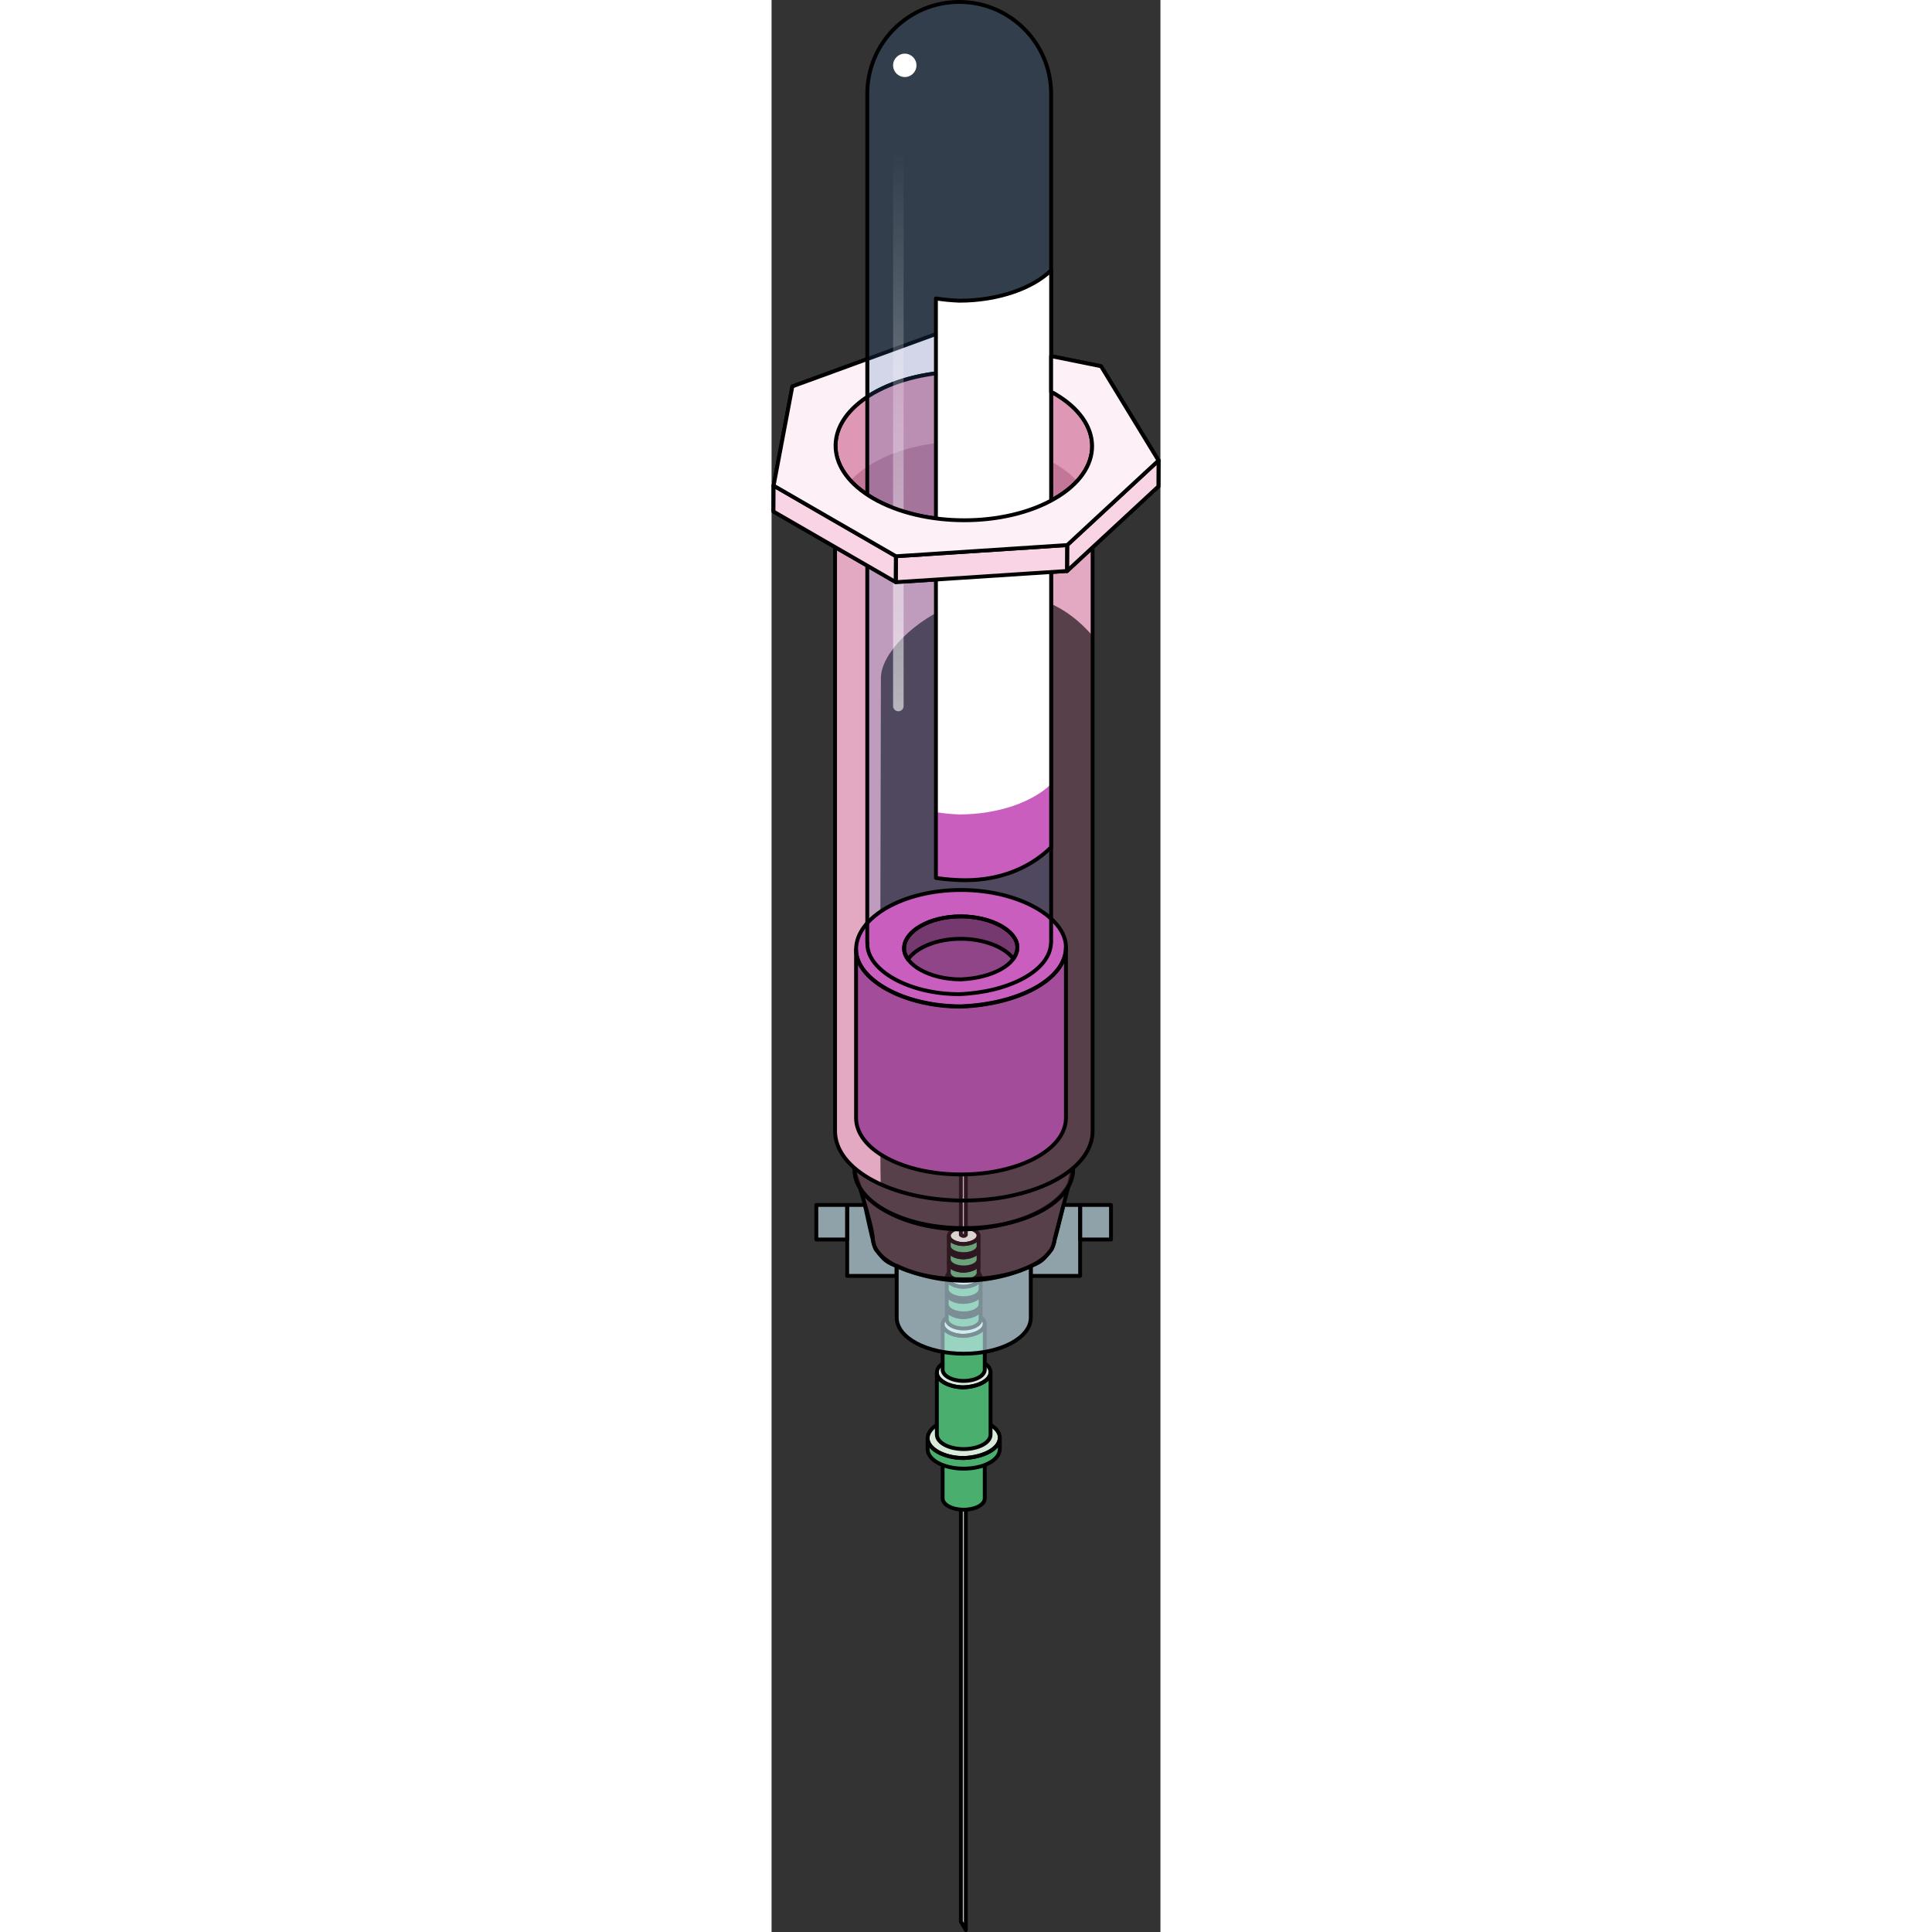 <?xml version="1.0" encoding="utf-8"?>
<!-- Created by: Science Figures, www.sciencefigures.org, Generator: Science Figures Editor -->
<!DOCTYPE svg PUBLIC "-//W3C//DTD SVG 1.1//EN" "http://www.w3.org/Graphics/SVG/1.1/DTD/svg11.dtd">
<svg version="1.1" id="Layer_1" xmlns="http://www.w3.org/2000/svg" xmlns:xlink="http://www.w3.org/1999/xlink" 
	 width="800px" height="800px" viewBox="0 0 75.632 375.745" enable-background="new 0 0 75.632 375.745"
	 xml:space="preserve">
<rect x="0" y="0" width="75.632" height="375.745" fill="#333333" stroke="none"/>
<g>
	<path opacity="0.6" fill-rule="evenodd" clip-rule="evenodd" fill="#CDECF8" d="M24.308,246.22
		c-2.699-0.963-2.823-1.926-4.024-3.211c-0.41-0.438-2.124-8.664-2.124-8.664h-3.451c0,13.799,0,13.799,0,13.799c9.6,0,9.6,0,9.6,0
		V246.22L24.308,246.22L24.308,246.22z"/>
	<polygon opacity="0.6" fill-rule="evenodd" clip-rule="evenodd" fill="#CDECF8" points="14.708,234.345 8.708,234.345 
		8.708,241.065 14.708,241.065 14.708,234.345 	"/>
	
		<path fill-rule="evenodd" clip-rule="evenodd" fill="none" stroke="#000000" stroke-width="0.75" stroke-linecap="round" stroke-linejoin="round" stroke-miterlimit="10" d="
		M24.308,246.22c-2.699-0.963-2.823-1.926-4.024-3.211c-0.41-0.438-2.124-8.664-2.124-8.664h-3.451c0,13.799,0,13.799,0,13.799
		c9.6,0,9.6,0,9.6,0V246.22L24.308,246.22L24.308,246.22z"/>
	
		<polygon fill-rule="evenodd" clip-rule="evenodd" fill="none" stroke="#000000" stroke-width="0.75" stroke-linecap="round" stroke-linejoin="round" stroke-miterlimit="10" points="
		14.708,234.345 8.708,234.345 8.708,241.065 14.708,241.065 14.708,234.345 	"/>
	<g>
		<path opacity="0.6" fill-rule="evenodd" clip-rule="evenodd" fill="#CDECF8" d="M50.416,246.22
			c2.699-0.963,2.823-1.926,4.024-3.211c0.41-0.438,2.325-8.664,2.325-8.664h3.25c0,13.799,0,13.799,0,13.799c-9.6,0-9.6,0-9.6,0
			V246.22L50.416,246.22L50.416,246.22z"/>
		<polygon opacity="0.6" fill-rule="evenodd" clip-rule="evenodd" fill="#CDECF8" points="60.016,234.345 66.016,234.345 
			66.016,241.065 60.016,241.065 60.016,234.345 		"/>
		
			<path fill-rule="evenodd" clip-rule="evenodd" fill="none" stroke="#000000" stroke-width="0.75" stroke-linecap="round" stroke-linejoin="round" stroke-miterlimit="10" d="
			M50.416,246.22c2.699-0.963,2.823-1.926,4.024-3.211c0.41-0.438,2.325-8.664,2.325-8.664h3.25c0,13.799,0,13.799,0,13.799
			c-9.6,0-9.6,0-9.6,0V246.22L50.416,246.22L50.416,246.22z"/>
		
			<polygon fill-rule="evenodd" clip-rule="evenodd" fill="none" stroke="#000000" stroke-width="0.75" stroke-linecap="round" stroke-linejoin="round" stroke-miterlimit="10" points="
			60.016,234.345 66.016,234.345 66.016,241.065 60.016,241.065 60.016,234.345 		"/>
	</g>
	<g>
		<g>
			
				<path fill="#C2C2C2" stroke="#000000" stroke-width="0.75" stroke-linecap="round" stroke-linejoin="round" stroke-miterlimit="10" d="
				M37.786,287.848v87.522l-0.969-1.642v-85.881C36.817,287.848,37.144,287.391,37.786,287.848z"/>
			<g>
				<path id="changecolor_45_" fill-rule="evenodd" clip-rule="evenodd" fill="#D8EAD9" d="M37.356,280.285
					c-2.264,0-4.096,1.071-4.096,2.32c0,1.163,1.832,2.234,4.096,2.234c2.262-0.09,4.096-1.071,4.096-2.322
					C41.452,281.356,39.618,280.285,37.356,280.285L37.356,280.285z"/>
				<path id="changecolor_41_" fill-rule="evenodd" clip-rule="evenodd" fill="#C95EBE" d="M41.452,291.39
					c0,1.236-1.834,2.208-4.096,2.208c-2.264,0-4.096-0.972-4.096-2.208c0-0.796,0-8.774,0-8.774c0,1.149,1.832,2.211,4.096,2.211
					c2.262-0.089,4.096-1.062,4.096-2.299V291.39L41.452,291.39L41.452,291.39z"/>
				<path fill-rule="evenodd" clip-rule="evenodd" fill="#4AAE6E" d="M41.452,291.39c0,1.236-1.834,2.208-4.096,2.208
					c-2.264,0-4.096-0.972-4.096-2.208c0-0.796,0-8.774,0-8.774c0,1.149,1.832,2.211,4.096,2.211
					c2.262-0.089,4.096-1.062,4.096-2.299V291.39L41.452,291.39L41.452,291.39z"/>
				
					<path fill="none" stroke="#000000" stroke-width="0.75" stroke-linecap="round" stroke-linejoin="round" stroke-miterlimit="10" d="
					M37.368,280.302c-2.264,0-4.098,1.072-4.098,2.321c0,1.161,1.834,2.232,4.098,2.232c2.262-0.09,4.096-1.071,4.096-2.322
					C41.464,281.374,39.63,280.302,37.368,280.302L37.368,280.302z"/>
				
					<path fill="none" stroke="#000000" stroke-width="0.75" stroke-linecap="round" stroke-linejoin="round" stroke-miterlimit="10" d="
					M41.464,291.405c0,1.237-1.834,2.21-4.096,2.21c-2.264,0-4.098-0.973-4.098-2.21c0-0.794,0-8.772,0-8.772
					c0,1.148,1.834,2.21,4.098,2.21c2.262-0.089,4.096-1.062,4.096-2.299V291.405L41.464,291.405L41.464,291.405z"/>
			</g>
			<g>
				<path id="changecolor_42_" fill-rule="evenodd" clip-rule="evenodd" fill="#D8EAD9" d="M37.353,275.749
					c-3.877,0-7.018,1.836-7.018,3.976c0,1.992,3.141,3.827,7.018,3.827c3.875-0.154,7.016-1.835,7.016-3.979
					C44.368,277.585,41.228,275.749,37.353,275.749L37.353,275.749z"/>
				<path id="changecolor_38_" fill-rule="evenodd" clip-rule="evenodd" fill="#C95EBE" d="M44.368,281.814
					c0,2.119-3.141,3.783-7.016,3.783c-3.877,0-7.018-1.664-7.018-3.783c0-1.363,0-2.073,0-2.073c0,1.969,3.141,3.787,7.018,3.787
					c3.875-0.152,7.016-1.818,7.016-3.938V281.814L44.368,281.814L44.368,281.814z"/>
				<path fill-rule="evenodd" clip-rule="evenodd" fill="#4AAE6E" d="M44.368,281.814c0,2.119-3.141,3.783-7.016,3.783
					c-3.877,0-7.018-1.664-7.018-3.783c0-1.363,0-2.073,0-2.073c0,1.969,3.141,3.787,7.018,3.787
					c3.875-0.152,7.016-1.818,7.016-3.938V281.814L44.368,281.814L44.368,281.814z"/>
				
					<path fill="none" stroke="#000000" stroke-width="0.75" stroke-linecap="round" stroke-linejoin="round" stroke-miterlimit="10" d="
					M37.372,275.778c-3.877,0-7.02,1.836-7.02,3.977c0,1.989,3.143,3.824,7.02,3.824c3.875-0.153,7.016-1.835,7.016-3.978
					C44.388,277.614,41.247,275.778,37.372,275.778L37.372,275.778z"/>
				
					<path fill="none" stroke="#000000" stroke-width="0.75" stroke-linecap="round" stroke-linejoin="round" stroke-miterlimit="10" d="
					M44.388,281.842c0,2.119-3.141,3.786-7.016,3.786c-3.877,0-7.02-1.667-7.02-3.786c0-1.36,0-2.069,0-2.069
					c0,1.967,3.143,3.785,7.02,3.785c3.875-0.153,7.016-1.818,7.016-3.938V281.842L44.388,281.842L44.388,281.842z"/>
			</g>
			<g>
				<path id="changecolor_39_" fill-rule="evenodd" clip-rule="evenodd" fill="#D8EAD9" d="M37.354,263.994
					c-2.883,0-5.219,1.365-5.219,2.957c0,1.481,2.336,2.847,5.219,2.847c2.883-0.114,5.219-1.365,5.219-2.959
					C42.573,265.359,40.237,263.994,37.354,263.994L37.354,263.994z"/>
				<path id="changecolor_36_" fill-rule="evenodd" clip-rule="evenodd" fill="#C95EBE" d="M42.573,278.985
					c0,1.576-2.336,2.814-5.219,2.814s-5.219-1.238-5.219-2.814c0-1.014,0-12.021,0-12.021c0,1.464,2.336,2.816,5.219,2.816
					c2.883-0.113,5.219-1.353,5.219-2.929V278.985L42.573,278.985L42.573,278.985z"/>
				<path fill-rule="evenodd" clip-rule="evenodd" fill="#4AAE6E" d="M42.573,278.985c0,1.576-2.336,2.814-5.219,2.814
					s-5.219-1.238-5.219-2.814c0-1.014,0-12.021,0-12.021c0,1.464,2.336,2.816,5.219,2.816c2.883-0.113,5.219-1.353,5.219-2.929
					V278.985L42.573,278.985L42.573,278.985z"/>
				
					<path fill="none" stroke="#000000" stroke-width="0.75" stroke-linecap="round" stroke-linejoin="round" stroke-miterlimit="10" d="
					M37.368,264.016c-2.883,0-5.221,1.366-5.221,2.958c0,1.479,2.338,2.845,5.221,2.845c2.883-0.114,5.221-1.365,5.221-2.959
					C42.589,265.382,40.251,264.016,37.368,264.016L37.368,264.016z"/>
				
					<path fill="none" stroke="#000000" stroke-width="0.75" stroke-linecap="round" stroke-linejoin="round" stroke-miterlimit="10" d="
					M42.589,279.006c0,1.576-2.338,2.816-5.221,2.816s-5.221-1.24-5.221-2.816c0-1.012,0-12.02,0-12.02
					c0,1.463,2.338,2.815,5.221,2.815c2.883-0.113,5.221-1.353,5.221-2.929V279.006L42.589,279.006L42.589,279.006z"/>
			</g>
			<g>
				<path id="changecolor_48_" fill-rule="evenodd" clip-rule="evenodd" fill="#D8EAD9" d="M37.356,255.238
					c-2.264,0-4.096,1.071-4.096,2.32c0,1.163,1.832,2.234,4.096,2.234c2.262-0.09,4.096-1.071,4.096-2.322
					C41.452,256.31,39.618,255.238,37.356,255.238L37.356,255.238z"/>
				<path id="changecolor_40_" fill-rule="evenodd" clip-rule="evenodd" fill="#C95EBE" d="M41.452,266.343
					c0,1.236-1.834,2.208-4.096,2.208c-2.264,0-4.096-0.972-4.096-2.208c0-0.796,0-8.774,0-8.774c0,1.149,1.832,2.211,4.096,2.211
					c2.262-0.089,4.096-1.062,4.096-2.299V266.343L41.452,266.343L41.452,266.343z"/>
				<path fill-rule="evenodd" clip-rule="evenodd" fill="#4AAE6E" d="M41.452,266.343c0,1.236-1.834,2.208-4.096,2.208
					c-2.264,0-4.096-0.972-4.096-2.208c0-0.796,0-8.774,0-8.774c0,1.149,1.832,2.211,4.096,2.211
					c2.262-0.089,4.096-1.062,4.096-2.299V266.343L41.452,266.343L41.452,266.343z"/>
				
					<path fill="none" stroke="#000000" stroke-width="0.75" stroke-linecap="round" stroke-linejoin="round" stroke-miterlimit="10" d="
					M37.368,255.255c-2.264,0-4.098,1.072-4.098,2.321c0,1.161,1.834,2.232,4.098,2.232c2.262-0.09,4.096-1.071,4.096-2.322
					C41.464,256.327,39.63,255.255,37.368,255.255L37.368,255.255z"/>
				
					<path fill="none" stroke="#000000" stroke-width="0.75" stroke-linecap="round" stroke-linejoin="round" stroke-miterlimit="10" d="
					M41.464,266.358c0,1.237-1.834,2.21-4.096,2.21c-2.264,0-4.098-0.973-4.098-2.21c0-0.794,0-8.772,0-8.772
					c0,1.148,1.834,2.21,4.098,2.21c2.262-0.089,4.096-1.062,4.096-2.299V266.358L41.464,266.358L41.464,266.358z"/>
			</g>
			<g>
				<g>
					<path id="changecolor_51_" fill-rule="evenodd" clip-rule="evenodd" fill="#D8EAD9" d="M37.358,252.486
						c-1.818,0-3.289,0.859-3.289,1.862c0,0.934,1.471,1.794,3.289,1.794c1.814-0.072,3.287-0.86,3.287-1.864
						C40.646,253.346,39.173,252.486,37.358,252.486L37.358,252.486z"/>
					<path id="changecolor_43_" fill-rule="evenodd" clip-rule="evenodd" fill="#C95EBE" d="M40.646,256.587
						c0,0.992-1.473,1.772-3.287,1.772c-1.818,0-3.289-0.78-3.289-1.772c0-0.64,0-2.23,0-2.23c0,0.923,1.471,1.775,3.289,1.775
						c1.814-0.071,3.287-0.853,3.287-1.846V256.587L40.646,256.587L40.646,256.587z"/>
					<path fill-rule="evenodd" clip-rule="evenodd" fill="#4AAE6E" d="M40.646,256.587c0,0.992-1.473,1.772-3.287,1.772
						c-1.818,0-3.289-0.78-3.289-1.772c0-0.64,0-2.23,0-2.23c0,0.923,1.471,1.775,3.289,1.775c1.814-0.071,3.287-0.853,3.287-1.846
						V256.587L40.646,256.587L40.646,256.587z"/>
					
						<path fill="none" stroke="#000000" stroke-width="0.75" stroke-linecap="round" stroke-linejoin="round" stroke-miterlimit="10" d="
						M37.366,252.499c-1.816,0-3.289,0.861-3.289,1.864c0,0.932,1.473,1.792,3.289,1.792c1.816-0.072,3.289-0.86,3.289-1.864
						C40.655,253.36,39.183,252.499,37.366,252.499L37.366,252.499z"/>
					
						<path fill="none" stroke="#000000" stroke-width="0.75" stroke-linecap="round" stroke-linejoin="round" stroke-miterlimit="10" d="
						M40.655,256.6c0,0.993-1.473,1.774-3.289,1.774s-3.289-0.781-3.289-1.774c0-0.638,0-2.229,0-2.229
						c0,0.922,1.473,1.773,3.289,1.773c1.816-0.071,3.289-0.852,3.289-1.845V256.6L40.655,256.6L40.655,256.6z"/>
				</g>
				<g>
					<path id="changecolor_54_" fill-rule="evenodd" clip-rule="evenodd" fill="#D8EAD9" d="M37.358,249.542
						c-1.818,0-3.289,0.859-3.289,1.862c0,0.934,1.471,1.794,3.289,1.794c1.814-0.072,3.287-0.86,3.287-1.864
						C40.646,250.401,39.173,249.542,37.358,249.542L37.358,249.542z"/>
					<path id="changecolor_50_" fill-rule="evenodd" clip-rule="evenodd" fill="#C95EBE" d="M40.646,253.643
						c0,0.992-1.473,1.772-3.287,1.772c-1.818,0-3.289-0.78-3.289-1.772c0-0.64,0-2.23,0-2.23c0,0.923,1.471,1.775,3.289,1.775
						c1.814-0.071,3.287-0.853,3.287-1.846V253.643L40.646,253.643L40.646,253.643z"/>
					<path fill-rule="evenodd" clip-rule="evenodd" fill="#4AAE6E" d="M40.646,253.643c0,0.992-1.473,1.772-3.287,1.772
						c-1.818,0-3.289-0.78-3.289-1.772c0-0.64,0-2.23,0-2.23c0,0.923,1.471,1.775,3.289,1.775c1.814-0.071,3.287-0.853,3.287-1.846
						V253.643L40.646,253.643L40.646,253.643z"/>
					
						<path fill="none" stroke="#000000" stroke-width="0.75" stroke-linecap="round" stroke-linejoin="round" stroke-miterlimit="10" d="
						M37.366,249.555c-1.816,0-3.289,0.861-3.289,1.864c0,0.932,1.473,1.792,3.289,1.792c1.816-0.072,3.289-0.86,3.289-1.864
						C40.655,250.416,39.183,249.555,37.366,249.555L37.366,249.555z"/>
					
						<path fill="none" stroke="#000000" stroke-width="0.75" stroke-linecap="round" stroke-linejoin="round" stroke-miterlimit="10" d="
						M40.655,253.655c0,0.993-1.473,1.774-3.289,1.774s-3.289-0.781-3.289-1.774c0-0.638,0-2.229,0-2.229
						c0,0.922,1.473,1.773,3.289,1.773c1.816-0.071,3.289-0.852,3.289-1.845V253.655L40.655,253.655L40.655,253.655z"/>
				</g>
				<g>
					<path id="changecolor_57_" fill-rule="evenodd" clip-rule="evenodd" fill="#D8EAD9" d="M37.358,246.598
						c-1.818,0-3.289,0.859-3.289,1.862c0,0.934,1.471,1.794,3.289,1.794c1.814-0.072,3.287-0.86,3.287-1.864
						C40.646,247.457,39.173,246.598,37.358,246.598L37.358,246.598z"/>
					<path id="changecolor_55_" fill-rule="evenodd" clip-rule="evenodd" fill="#C95EBE" d="M40.646,250.698
						c0,0.992-1.473,1.772-3.287,1.772c-1.818,0-3.289-0.78-3.289-1.772c0-0.64,0-2.23,0-2.23c0,0.923,1.471,1.775,3.289,1.775
						c1.814-0.071,3.287-0.853,3.287-1.846V250.698L40.646,250.698L40.646,250.698z"/>
					<path fill-rule="evenodd" clip-rule="evenodd" fill="#4AAE6E" d="M40.646,250.698c0,0.992-1.473,1.772-3.287,1.772
						c-1.818,0-3.289-0.78-3.289-1.772c0-0.64,0-2.23,0-2.23c0,0.923,1.471,1.775,3.289,1.775c1.814-0.071,3.287-0.853,3.287-1.846
						V250.698L40.646,250.698L40.646,250.698z"/>
					
						<path fill="none" stroke="#000000" stroke-width="0.75" stroke-linecap="round" stroke-linejoin="round" stroke-miterlimit="10" d="
						M37.366,246.61c-1.816,0-3.289,0.861-3.289,1.864c0,0.932,1.473,1.792,3.289,1.792c1.816-0.072,3.289-0.86,3.289-1.864
						C40.655,247.472,39.183,246.61,37.366,246.61L37.366,246.61z"/>
					
						<path fill="none" stroke="#000000" stroke-width="0.75" stroke-linecap="round" stroke-linejoin="round" stroke-miterlimit="10" d="
						M40.655,250.711c0,0.993-1.473,1.774-3.289,1.774s-3.289-0.781-3.289-1.774c0-0.638,0-2.229,0-2.229
						c0,0.922,1.473,1.773,3.289,1.773c1.816-0.071,3.289-0.852,3.289-1.845V250.711L40.655,250.711L40.655,250.711z"/>
				</g>
			</g>
			<g>
				<g>
					<path id="changecolor_66_" fill-rule="evenodd" clip-rule="evenodd" fill="#D8EAD9" d="M37.358,243.91
						c-1.6,0-2.895,0.756-2.895,1.639c0,0.821,1.295,1.578,2.895,1.578c1.598-0.063,2.893-0.757,2.893-1.64
						C40.251,244.666,38.956,243.91,37.358,243.91L37.358,243.91z"/>
					<path id="changecolor_64_" fill-rule="evenodd" clip-rule="evenodd" fill="#C95EBE" d="M40.251,247.519
						c0,0.873-1.295,1.56-2.893,1.56c-1.6,0-2.895-0.687-2.895-1.56c0-0.563,0-1.963,0-1.963c0,0.813,1.295,1.563,2.895,1.563
						c1.598-0.063,2.893-0.75,2.893-1.624V247.519L40.251,247.519L40.251,247.519z"/>
					<path fill-rule="evenodd" clip-rule="evenodd" fill="#4AAE6E" d="M40.251,247.519c0,0.873-1.295,1.56-2.893,1.56
						c-1.6,0-2.895-0.687-2.895-1.56c0-0.563,0-1.963,0-1.963c0,0.813,1.295,1.563,2.895,1.563c1.598-0.063,2.893-0.75,2.893-1.624
						V247.519L40.251,247.519L40.251,247.519z"/>
					
						<path fill="none" stroke="#000000" stroke-width="0.75" stroke-linecap="round" stroke-linejoin="round" stroke-miterlimit="10" d="
						M37.366,243.921c-1.6,0-2.895,0.759-2.895,1.641c0,0.82,1.295,1.577,2.895,1.577c1.598-0.063,2.893-0.757,2.893-1.641
						C40.259,244.68,38.964,243.921,37.366,243.921L37.366,243.921z"/>
					
						<path fill="none" stroke="#000000" stroke-width="0.75" stroke-linecap="round" stroke-linejoin="round" stroke-miterlimit="10" d="
						M40.259,247.529c0,0.874-1.295,1.562-2.893,1.562c-1.6,0-2.895-0.688-2.895-1.562c0-0.561,0-1.961,0-1.961
						c0,0.812,1.295,1.561,2.895,1.561c1.598-0.063,2.893-0.749,2.893-1.623V247.529L40.259,247.529L40.259,247.529z"/>
				</g>
				<g>
					<path id="changecolor_63_" fill-rule="evenodd" clip-rule="evenodd" fill="#D8EAD9" d="M37.358,241.319
						c-1.6,0-2.895,0.756-2.895,1.639c0,0.821,1.295,1.579,2.895,1.579c1.598-0.064,2.893-0.758,2.893-1.641
						C40.251,242.075,38.956,241.319,37.358,241.319L37.358,241.319z"/>
					<path id="changecolor_61_" fill-rule="evenodd" clip-rule="evenodd" fill="#C95EBE" d="M40.251,244.928
						c0,0.873-1.295,1.56-2.893,1.56c-1.6,0-2.895-0.687-2.895-1.56c0-0.563,0-1.963,0-1.963c0,0.813,1.295,1.563,2.895,1.563
						c1.598-0.063,2.893-0.75,2.893-1.624V244.928L40.251,244.928L40.251,244.928z"/>
					<path fill-rule="evenodd" clip-rule="evenodd" fill="#4AAE6E" d="M40.251,244.928c0,0.873-1.295,1.56-2.893,1.56
						c-1.6,0-2.895-0.687-2.895-1.56c0-0.563,0-1.963,0-1.963c0,0.813,1.295,1.563,2.895,1.563c1.598-0.063,2.893-0.75,2.893-1.624
						V244.928L40.251,244.928L40.251,244.928z"/>
					
						<path fill="none" stroke="#000000" stroke-width="0.75" stroke-linecap="round" stroke-linejoin="round" stroke-miterlimit="10" d="
						M37.366,241.33c-1.6,0-2.895,0.759-2.895,1.641c0,0.82,1.295,1.577,2.895,1.577c1.598-0.063,2.893-0.757,2.893-1.641
						C40.259,242.089,38.964,241.33,37.366,241.33L37.366,241.33z"/>
					
						<path fill="none" stroke="#000000" stroke-width="0.75" stroke-linecap="round" stroke-linejoin="round" stroke-miterlimit="10" d="
						M40.259,244.938c0,0.874-1.295,1.562-2.893,1.562c-1.6,0-2.895-0.688-2.895-1.562c0-0.561,0-1.961,0-1.961
						c0,0.812,1.295,1.561,2.895,1.561c1.598-0.063,2.893-0.749,2.893-1.623V244.938L40.259,244.938L40.259,244.938z"/>
				</g>
				<g>
					<path id="changecolor_60_" fill-rule="evenodd" clip-rule="evenodd" fill="#D8EAD9" d="M37.358,238.729
						c-1.6,0-2.895,0.756-2.895,1.639c0,0.821,1.295,1.578,2.895,1.578c1.598-0.063,2.893-0.757,2.893-1.64
						C40.251,239.484,38.956,238.729,37.358,238.729L37.358,238.729z"/>
					<path id="changecolor_58_" fill-rule="evenodd" clip-rule="evenodd" fill="#C95EBE" d="M40.251,242.337
						c0,0.873-1.295,1.56-2.893,1.56c-1.6,0-2.895-0.687-2.895-1.56c0-0.563,0-1.963,0-1.963c0,0.813,1.295,1.563,2.895,1.563
						c1.598-0.063,2.893-0.75,2.893-1.624V242.337L40.251,242.337L40.251,242.337z"/>
					<path fill-rule="evenodd" clip-rule="evenodd" fill="#4AAE6E" d="M40.251,242.337c0,0.873-1.295,1.56-2.893,1.56
						c-1.6,0-2.895-0.687-2.895-1.56c0-0.563,0-1.963,0-1.963c0,0.813,1.295,1.563,2.895,1.563c1.598-0.063,2.893-0.75,2.893-1.624
						V242.337L40.251,242.337L40.251,242.337z"/>
					
						<path fill="none" stroke="#000000" stroke-width="0.75" stroke-linecap="round" stroke-linejoin="round" stroke-miterlimit="10" d="
						M37.366,238.74c-1.6,0-2.895,0.758-2.895,1.64c0,0.82,1.295,1.577,2.895,1.577c1.598-0.063,2.893-0.757,2.893-1.641
						C40.259,239.498,38.964,238.74,37.366,238.74L37.366,238.74z"/>
					
						<path fill="none" stroke="#000000" stroke-width="0.75" stroke-linecap="round" stroke-linejoin="round" stroke-miterlimit="10" d="
						M40.259,242.348c0,0.874-1.295,1.562-2.893,1.562c-1.6,0-2.895-0.688-2.895-1.562c0-0.561,0-1.961,0-1.961
						c0,0.812,1.295,1.561,2.895,1.561c1.598-0.063,2.893-0.749,2.893-1.623V242.348L40.259,242.348L40.259,242.348z"/>
				</g>
			</g>
			
				<path fill="#C2C2C2" stroke="#000000" stroke-width="0.75" stroke-linecap="round" stroke-linejoin="round" stroke-miterlimit="10" d="
				M36.817,240.166v-46.114l0.969,1.642v44.473C37.786,240.166,37.46,240.623,36.817,240.166z"/>
		</g>
		<g>
			<path opacity="0.6" fill-rule="evenodd" clip-rule="evenodd" fill="#CDECF8" d="M37.379,249.076
				c-5.951,0-10.583-1.755-13.071-2.962c0,3.618,0,8.536,0,10.075c0,3.938,5.838,7.031,13.035,7.031c7.2,0,13.04-3.094,13.04-7.031
				v-9.969C48.049,247.349,43.485,249.076,37.379,249.076z"/>
			
				<path fill="none" stroke="#000000" stroke-width="0.75" stroke-linecap="round" stroke-linejoin="round" stroke-miterlimit="10" d="
				M37.379,249.076c-5.926,0-10.542-1.739-13.038-2.945c0,3.622,0,8.568,0,10.112c0,3.938,5.839,7.032,13.038,7.032
				c7.2,0,13.037-3.094,13.037-7.032v-10.038C48.092,247.333,43.513,249.076,37.379,249.076z"/>
		</g>
		<g>
			<path id="changecolor_32_" opacity="0.2" fill-rule="evenodd" clip-rule="evenodd" fill="#EC77A8" d="M55,240.951
				c-0.167,4.401-8.076,7.803-17.671,7.803c-9.59,0-17.498-3.401-17.665-7.803c-0.108-2.875-3.532-13.111-3.532-13.111
				c0.223,5.876,9.725,11.191,21.193,11.191c11.48-0.438,20.976-5.315,21.215-11.65L55,240.951L55,240.951L55,240.951z"/>
			
				<path fill="none" stroke="#000000" stroke-width="0.75" stroke-linecap="round" stroke-linejoin="round" stroke-miterlimit="10" d="
				M55.043,241.011c-0.166,4.402-8.072,7.803-17.665,7.803c-9.594,0-17.501-3.4-17.666-7.803
				c-0.109-2.871-3.522-13.081-3.522-13.081c0.222,5.871,9.723,11.189,21.194,11.189c11.478-0.438,20.969-5.318,21.208-11.648
				L55.043,241.011L55.043,241.011L55.043,241.011z"/>
		</g>
		<g>
			<path id="changecolor_65_" opacity="0.2" fill-rule="evenodd" clip-rule="evenodd" fill="#EC77A8" d="M58.604,227.296
				L58.604,227.296L58.604,227.296c0,6.423-9.527,11.469-21.272,11.469c-11.742,0-21.266-5.046-21.266-11.469
				c0,0,4.401,6.086,21.271,6.086S58.604,227.296,58.604,227.296z"/>
			
				<path fill="none" stroke="#000000" stroke-width="0.75" stroke-linecap="round" stroke-linejoin="round" stroke-miterlimit="10" d="
				M58.658,227.382L58.658,227.382L58.658,227.382c0,6.426-9.522,11.473-21.268,11.473c-11.747,0-21.271-5.047-21.271-11.473"/>
		</g>
		<g>
			<path id="changecolor_21_" opacity="0.2" fill-rule="evenodd" clip-rule="evenodd" fill="#EC77A8" d="M62.373,219.877
				c0,7.563-11.218,13.505-25.048,13.505c-13.825,0-25.039-5.942-25.039-13.505c0-4.862,0-132.27,0-132.27
				c0,7.022,11.214,13.505,25.039,13.505c13.83-0.54,25.048-6.482,25.048-14.048V219.877L62.373,219.877L62.373,219.877z"/>
			<path id="changecolor_31_" fill-rule="evenodd" clip-rule="evenodd" fill="#FBE3ED" d="M37.325,73.354
				c-13.825,0-25.039,6.553-25.039,14.19c0,7.101,11.214,13.653,25.039,13.653c13.83-0.547,25.048-6.553,25.048-14.195
				C62.373,79.907,51.155,73.354,37.325,73.354L37.325,73.354z"/>
			<path fill-rule="evenodd" clip-rule="evenodd" fill="#E4A9C2" d="M37.325,101.112c-13.825,0-25.039-6.482-25.039-13.505
				c0,0,0,127.407,0,132.27c0,4.211,3.479,7.917,8.947,10.378c-0.264-7.341,0.032-89.122,0.032-98.4s25.319-26.557,41.079-8.279
				c0.01-0.007,0.019-0.016,0.028-0.022V87.064C62.373,94.63,51.155,100.572,37.325,101.112z"/>
			
				<path fill="none" stroke="#000000" stroke-width="0.75" stroke-linecap="round" stroke-linejoin="round" stroke-miterlimit="10" d="
				M37.396,73.46c-13.831,0-25.046,6.55-25.046,14.191c0,7.099,11.215,13.648,25.046,13.648c13.83-0.543,25.042-6.55,25.042-14.195
				C62.438,80.01,51.226,73.46,37.396,73.46L37.396,73.46z"/>
			
				<path fill="none" stroke="#000000" stroke-width="0.75" stroke-linecap="round" stroke-linejoin="round" stroke-miterlimit="10" d="
				M62.438,219.979c0,7.566-11.212,13.509-25.042,13.509c-13.831,0-25.046-5.942-25.046-13.509c0-4.857,0-132.265,0-132.265
				c0,7.019,11.215,13.505,25.046,13.505c13.83-0.539,25.042-6.486,25.042-14.048V219.979L62.438,219.979L62.438,219.979z"/>
		</g>
		<g>
			<g>
				<g enable-background="new    ">
					<g>
						<polygon fill="#F9D4E4" points="75.257,89.562 75.23,94.601 57.478,111.046 57.504,106.007 						"/>
					</g>
					<g>
						<polygon fill="#F9D4E4" points="24.192,108.182 24.166,113.221 0.375,99.485 0.402,94.445 						"/>
					</g>
					<g>
						<polygon fill="#F9D4E4" points="57.504,106.007 57.478,111.046 24.166,113.221 24.192,108.182 						"/>
					</g>
					<g>
						<path fill="#FDF0F6" d="M75.257,89.562l-17.753,16.445l-33.312,2.175L0.402,94.445l3.647-19.3l28.334-10.337l31.693,6.416
							L75.257,89.562z M19.811,96.949c9.774,5.644,25.574,5.644,35.286,0c9.712-5.645,9.656-14.793-0.12-20.437
							c-9.775-5.645-25.569-5.646-35.282-0.003C9.983,82.154,10.034,91.305,19.811,96.949"/>
					</g>
					<g>
						
							<path fill="none" stroke="#000000" stroke-width="0.75" stroke-linecap="round" stroke-linejoin="round" stroke-miterlimit="10" d="
							M75.257,89.562l-17.753,16.445l-33.312,2.175L0.402,94.445l3.647-19.3l28.334-10.337l31.693,6.416L75.257,89.562z
							 M19.811,96.949c9.774,5.644,25.574,5.644,35.286,0c9.712-5.645,9.656-14.793-0.12-20.437
							c-9.775-5.645-25.569-5.646-35.282-0.003C9.983,82.154,10.034,91.305,19.811,96.949"/>
					</g>
				</g>
			</g>
			<g>
				<g enable-background="new    ">
					<g>
						<path fill="#DE97B5" d="M19.811,96.949c9.774,5.644,25.574,5.644,35.286,0c9.712-5.645,9.656-14.793-0.12-20.437
							c-9.775-5.645-25.569-5.646-35.282-0.003C9.983,82.154,10.034,91.305,19.811,96.949 M19.811,96.949
							c9.774,5.644,25.574,5.644,35.286,0c9.712-5.645,9.656-14.793-0.12-20.437c-9.775-5.645-25.569-5.646-35.282-0.003
							C9.983,82.154,10.034,91.305,19.811,96.949"/>
					</g>
					<path fill="#C27798" d="M54.977,90.087c-9.775-5.645-25.569-5.646-35.282-0.003c-1.77,1.028-3.211,2.174-4.332,3.393
						c1.146,1.249,2.628,2.422,4.448,3.473c9.774,5.644,25.574,5.644,35.286,0c1.768-1.027,3.208-2.172,4.329-3.39
						C58.279,92.311,56.797,91.138,54.977,90.087z"/>
					<g>
						
							<path fill="none" stroke="#000000" stroke-width="0.75" stroke-linecap="round" stroke-linejoin="round" stroke-miterlimit="10" d="
							M19.811,96.949c9.774,5.644,25.574,5.644,35.286,0c9.712-5.645,9.656-14.793-0.12-20.437
							c-9.775-5.645-25.569-5.646-35.282-0.003C9.983,82.154,10.034,91.305,19.811,96.949 M19.811,96.949
							c9.774,5.644,25.574,5.644,35.286,0c9.712-5.645,9.656-14.793-0.12-20.437c-9.775-5.645-25.569-5.646-35.282-0.003
							C9.983,82.154,10.034,91.305,19.811,96.949"/>
					</g>
					<g>
						
							<polygon fill="none" stroke="#000000" stroke-width="0.75" stroke-linecap="round" stroke-linejoin="round" stroke-miterlimit="10" points="
							75.257,89.562 75.23,94.601 57.478,111.046 57.504,106.007 						"/>
					</g>
					<g>
						
							<polygon fill="none" stroke="#000000" stroke-width="0.75" stroke-linecap="round" stroke-linejoin="round" stroke-miterlimit="10" points="
							24.192,108.182 24.166,113.221 0.375,99.485 0.402,94.445 						"/>
					</g>
					<g>
						
							<polygon fill="none" stroke="#000000" stroke-width="0.75" stroke-linecap="round" stroke-linejoin="round" stroke-miterlimit="10" points="
							57.504,106.007 57.478,111.046 24.166,113.221 24.192,108.182 						"/>
					</g>
				</g>
			</g>
		</g>
		<g>
			<path opacity="0.2" fill-rule="evenodd" clip-rule="evenodd" fill="#306BB3" d="M54.373,18.254
				c0-9.874-8.005-17.879-17.88-17.879c-9.874,0-17.879,8.005-17.879,17.879v165.13h0.041c-0.004,0.076-0.021,0.15-0.021,0.227
				c0,5.064,7.999,9.739,17.862,9.739c9.767-0.385,17.696-4.593,17.852-9.966h0.024V18.254z"/>
			<circle fill-rule="evenodd" clip-rule="evenodd" fill="#FFFFFF" cx="25.91" cy="12.71" r="2.273"/>
			<g>
				<path id="changecolor_67_" fill-rule="evenodd" clip-rule="evenodd" fill="#C95EBE" d="M36.789,173.004
					c-11.269,0-20.407,5.341-20.407,11.565c0,5.786,9.139,11.126,20.407,11.126c11.27-0.444,20.413-5.34,20.413-11.567
					C57.202,178.345,48.059,173.004,36.789,173.004L36.789,173.004z"/>
				<path opacity="0.3" fill-rule="evenodd" clip-rule="evenodd" fill="#0B0B0B" d="M36.79,178.226
					c-6.082,0-11.016,2.882-11.016,6.242c0,3.124,4.934,6.007,11.016,6.007c6.083-0.241,11.02-2.883,11.02-6.245
					C47.81,181.107,42.873,178.226,36.79,178.226L36.79,178.226z"/>
				<path opacity="0.2" fill-rule="evenodd" clip-rule="evenodd" fill="#0B0B0B" d="M36.79,182.582c4.652,0,8.625,1.688,10.24,3.876
					c0.497-0.689,0.779-1.438,0.779-2.229c0-3.122-4.937-6.004-11.02-6.004c-6.082,0-11.016,2.882-11.016,6.242
					c0,0.729,0.278,1.444,0.769,2.113C28.151,184.278,32.128,182.582,36.79,182.582z"/>
				
					<path fill-rule="evenodd" clip-rule="evenodd" fill="none" stroke="#000000" stroke-width="0.75" stroke-linecap="round" stroke-linejoin="round" stroke-miterlimit="10" d="
					M36.79,182.582c4.652,0,8.625,1.688,10.24,3.876c0.497-0.689,0.779-1.438,0.779-2.229c0-3.122-4.937-6.004-11.02-6.004
					c-6.082,0-11.016,2.882-11.016,6.242c0,0.729,0.278,1.444,0.769,2.113C28.151,184.278,32.128,182.582,36.79,182.582z"/>
				<path id="changecolor_33_" fill-rule="evenodd" clip-rule="evenodd" fill="#C95EBE" d="M57.202,217.32
					c0,6.163-9.144,11.005-20.413,11.005c-11.269,0-20.407-4.842-20.407-11.005c0-3.963,0-32.7,0-32.7
					c0,5.723,9.139,11.006,20.407,11.006c11.27-0.439,20.413-5.283,20.413-11.449V217.32L57.202,217.32L57.202,217.32z"/>
				<path opacity="0.2" fill-rule="evenodd" clip-rule="evenodd" fill="#0B0B0B" d="M57.202,217.32
					c0,6.163-9.144,11.005-20.413,11.005c-11.269,0-20.407-4.842-20.407-11.005c0-3.963,0-32.7,0-32.7
					c0,5.723,9.139,11.006,20.407,11.006c11.27-0.439,20.413-5.283,20.413-11.449V217.32L57.202,217.32L57.202,217.32z"/>
				
					<path fill="none" stroke="#000000" stroke-width="0.75" stroke-linecap="round" stroke-linejoin="round" stroke-miterlimit="10" d="
					M36.845,173.09c-11.271,0-20.41,5.337-20.41,11.565c0,5.785,9.139,11.124,20.41,11.124c11.273-0.443,20.409-5.339,20.409-11.568
					C57.254,178.427,48.118,173.09,36.845,173.09L36.845,173.09z"/>
				
					<path fill="none" stroke="#000000" stroke-width="0.75" stroke-linecap="round" stroke-linejoin="round" stroke-miterlimit="10" d="
					M57.254,217.403c0,6.167-9.136,11.01-20.409,11.01c-11.271,0-20.41-4.843-20.41-11.01c0-3.959,0-32.697,0-32.697
					c0,5.72,9.139,11.006,20.41,11.006c11.273-0.439,20.409-5.286,20.409-11.449V217.403L57.254,217.403L57.254,217.403z"/>
				
					<path fill-rule="evenodd" clip-rule="evenodd" fill="none" stroke="#000000" stroke-width="0.75" stroke-linecap="round" stroke-linejoin="round" stroke-miterlimit="10" d="
					M36.79,178.226c-6.082,0-11.016,2.882-11.016,6.242c0,3.124,4.934,6.007,11.016,6.007c6.083-0.241,11.02-2.883,11.02-6.245
					C47.81,181.107,42.873,178.226,36.79,178.226L36.79,178.226z"/>
			</g>
			
				<path fill-rule="evenodd" clip-rule="evenodd" fill="none" stroke="#000000" stroke-width="0.75" stroke-linecap="round" stroke-linejoin="round" stroke-miterlimit="10" d="
				M54.373,18.254c0-9.874-8.005-17.879-17.88-17.879c-9.874,0-17.879,8.005-17.879,17.879v165.13h0.041
				c-0.004,0.076-0.021,0.15-0.021,0.227c0,5.064,7.999,9.739,17.862,9.739c9.767-0.385,17.696-4.593,17.852-9.966h0.024V18.254z"/>
			<g>
				<path fill-rule="evenodd" clip-rule="evenodd" fill="#FFFFFF" d="M31.968,58.047c1.457,0.224,2.973,0.374,4.531,0.437
					c7.699,0,14.399-2.496,17.874-5.921v112.231c-4.652,4.521-10.966,6.646-17.874,6.371c-0.552-0.021-1.111-0.053-1.677-0.096
					c-0.942-0.069-1.897-0.184-2.854-0.318V58.047z"/>
				<path id="changecolor_70_" fill-rule="evenodd" clip-rule="evenodd" fill="#C95EBE" d="M36.499,158.396
					c7.699,0,14.399-2.496,17.874-5.921v12.794c-3.475,3.425-10.175,5.92-17.874,5.92c-1.559-0.062-3.074-0.213-4.531-0.436V157.96
					C33.425,158.183,34.94,158.334,36.499,158.396z"/>
				
					<path fill-rule="evenodd" clip-rule="evenodd" fill="none" stroke="#000000" stroke-width="0.75" stroke-linecap="round" stroke-linejoin="round" stroke-miterlimit="10" d="
					M31.968,58.047c1.457,0.224,2.973,0.374,4.531,0.437c7.699,0,14.399-2.496,17.874-5.921v112.231
					c-4.652,4.521-10.966,6.646-17.874,6.371c-0.552-0.021-1.111-0.053-1.677-0.096c-0.942-0.069-1.897-0.184-2.854-0.318V58.047z"
					/>
			</g>
			
				<linearGradient id="SVGID_1_" gradientUnits="userSpaceOnUse" x1="3617.928" y1="1466.753" x2="3617.928" y2="1356.766" gradientTransform="matrix(-1 0 0 -1 3642.588 1496.121)">
				<stop  offset="0" style="stop-color:#FFFFFF;stop-opacity:0"/>
				<stop  offset="1" style="stop-color:#FFFFFF;stop-opacity:0.6"/>
			</linearGradient>
			<path fill="url(#SVGID_1_)" d="M24.659,28.475c0.566,0,1.024,0.457,1.024,1.023V137.31c0,0.566-0.458,1.023-1.024,1.023
				c-0.564,0-1.022-0.457-1.022-1.023V29.498C23.637,28.932,24.095,28.475,24.659,28.475z"/>
		</g>
		<g>
			<g>
				<g enable-background="new    ">
					<g>
						<polygon fill="#F9D4E4" points="75.257,89.562 75.23,94.601 57.478,111.046 57.504,106.007 						"/>
					</g>
					<g>
						<polygon fill="#F9D4E4" points="24.192,108.182 24.166,113.221 0.375,99.485 0.402,94.445 						"/>
					</g>
					<g>
						<polygon fill="#F9D4E4" points="57.504,106.007 57.478,111.046 24.166,113.221 24.192,108.182 						"/>
					</g>
				</g>
			</g>
			<g>
				<g enable-background="new    ">
					<g>
						
							<polygon fill="none" stroke="#000000" stroke-width="0.75" stroke-linecap="round" stroke-linejoin="round" stroke-miterlimit="10" points="
							75.257,89.562 75.23,94.601 57.478,111.046 57.504,106.007 						"/>
					</g>
					<g>
						
							<polygon fill="none" stroke="#000000" stroke-width="0.75" stroke-linecap="round" stroke-linejoin="round" stroke-miterlimit="10" points="
							24.192,108.182 24.166,113.221 0.375,99.485 0.402,94.445 						"/>
					</g>
					<g>
						
							<polygon fill="none" stroke="#000000" stroke-width="0.75" stroke-linecap="round" stroke-linejoin="round" stroke-miterlimit="10" points="
							57.504,106.007 57.478,111.046 24.166,113.221 24.192,108.182 						"/>
					</g>
				</g>
			</g>
			<path fill="#FDF0F6" d="M64.077,71.225l-9.704-1.965v6.938c0.198,0.108,0.409,0.203,0.604,0.315
				c9.776,5.644,9.832,14.792,0.12,20.437c-9.712,5.644-25.512,5.644-35.286,0c-9.397-5.426-9.804-14.089-1.196-19.766v-7.352
				L4.05,75.146l-3.647,19.3l23.79,13.736l33.312-2.175l17.753-16.445L64.077,71.225z"/>
			
				<path fill="none" stroke="#000000" stroke-width="0.75" stroke-linecap="round" stroke-linejoin="round" stroke-miterlimit="10" d="
				M64.077,71.225l-9.704-1.965v6.938c0.198,0.108,0.409,0.203,0.604,0.315c9.776,5.644,9.832,14.792,0.12,20.437
				c-9.712,5.644-25.512,5.644-35.286,0c-9.397-5.426-9.804-14.089-1.196-19.766v-7.352L4.05,75.146l-3.647,19.3l23.79,13.736
				l33.312-2.175l17.753-16.445L64.077,71.225z"/>
		</g>
	</g>
</g>
</svg>